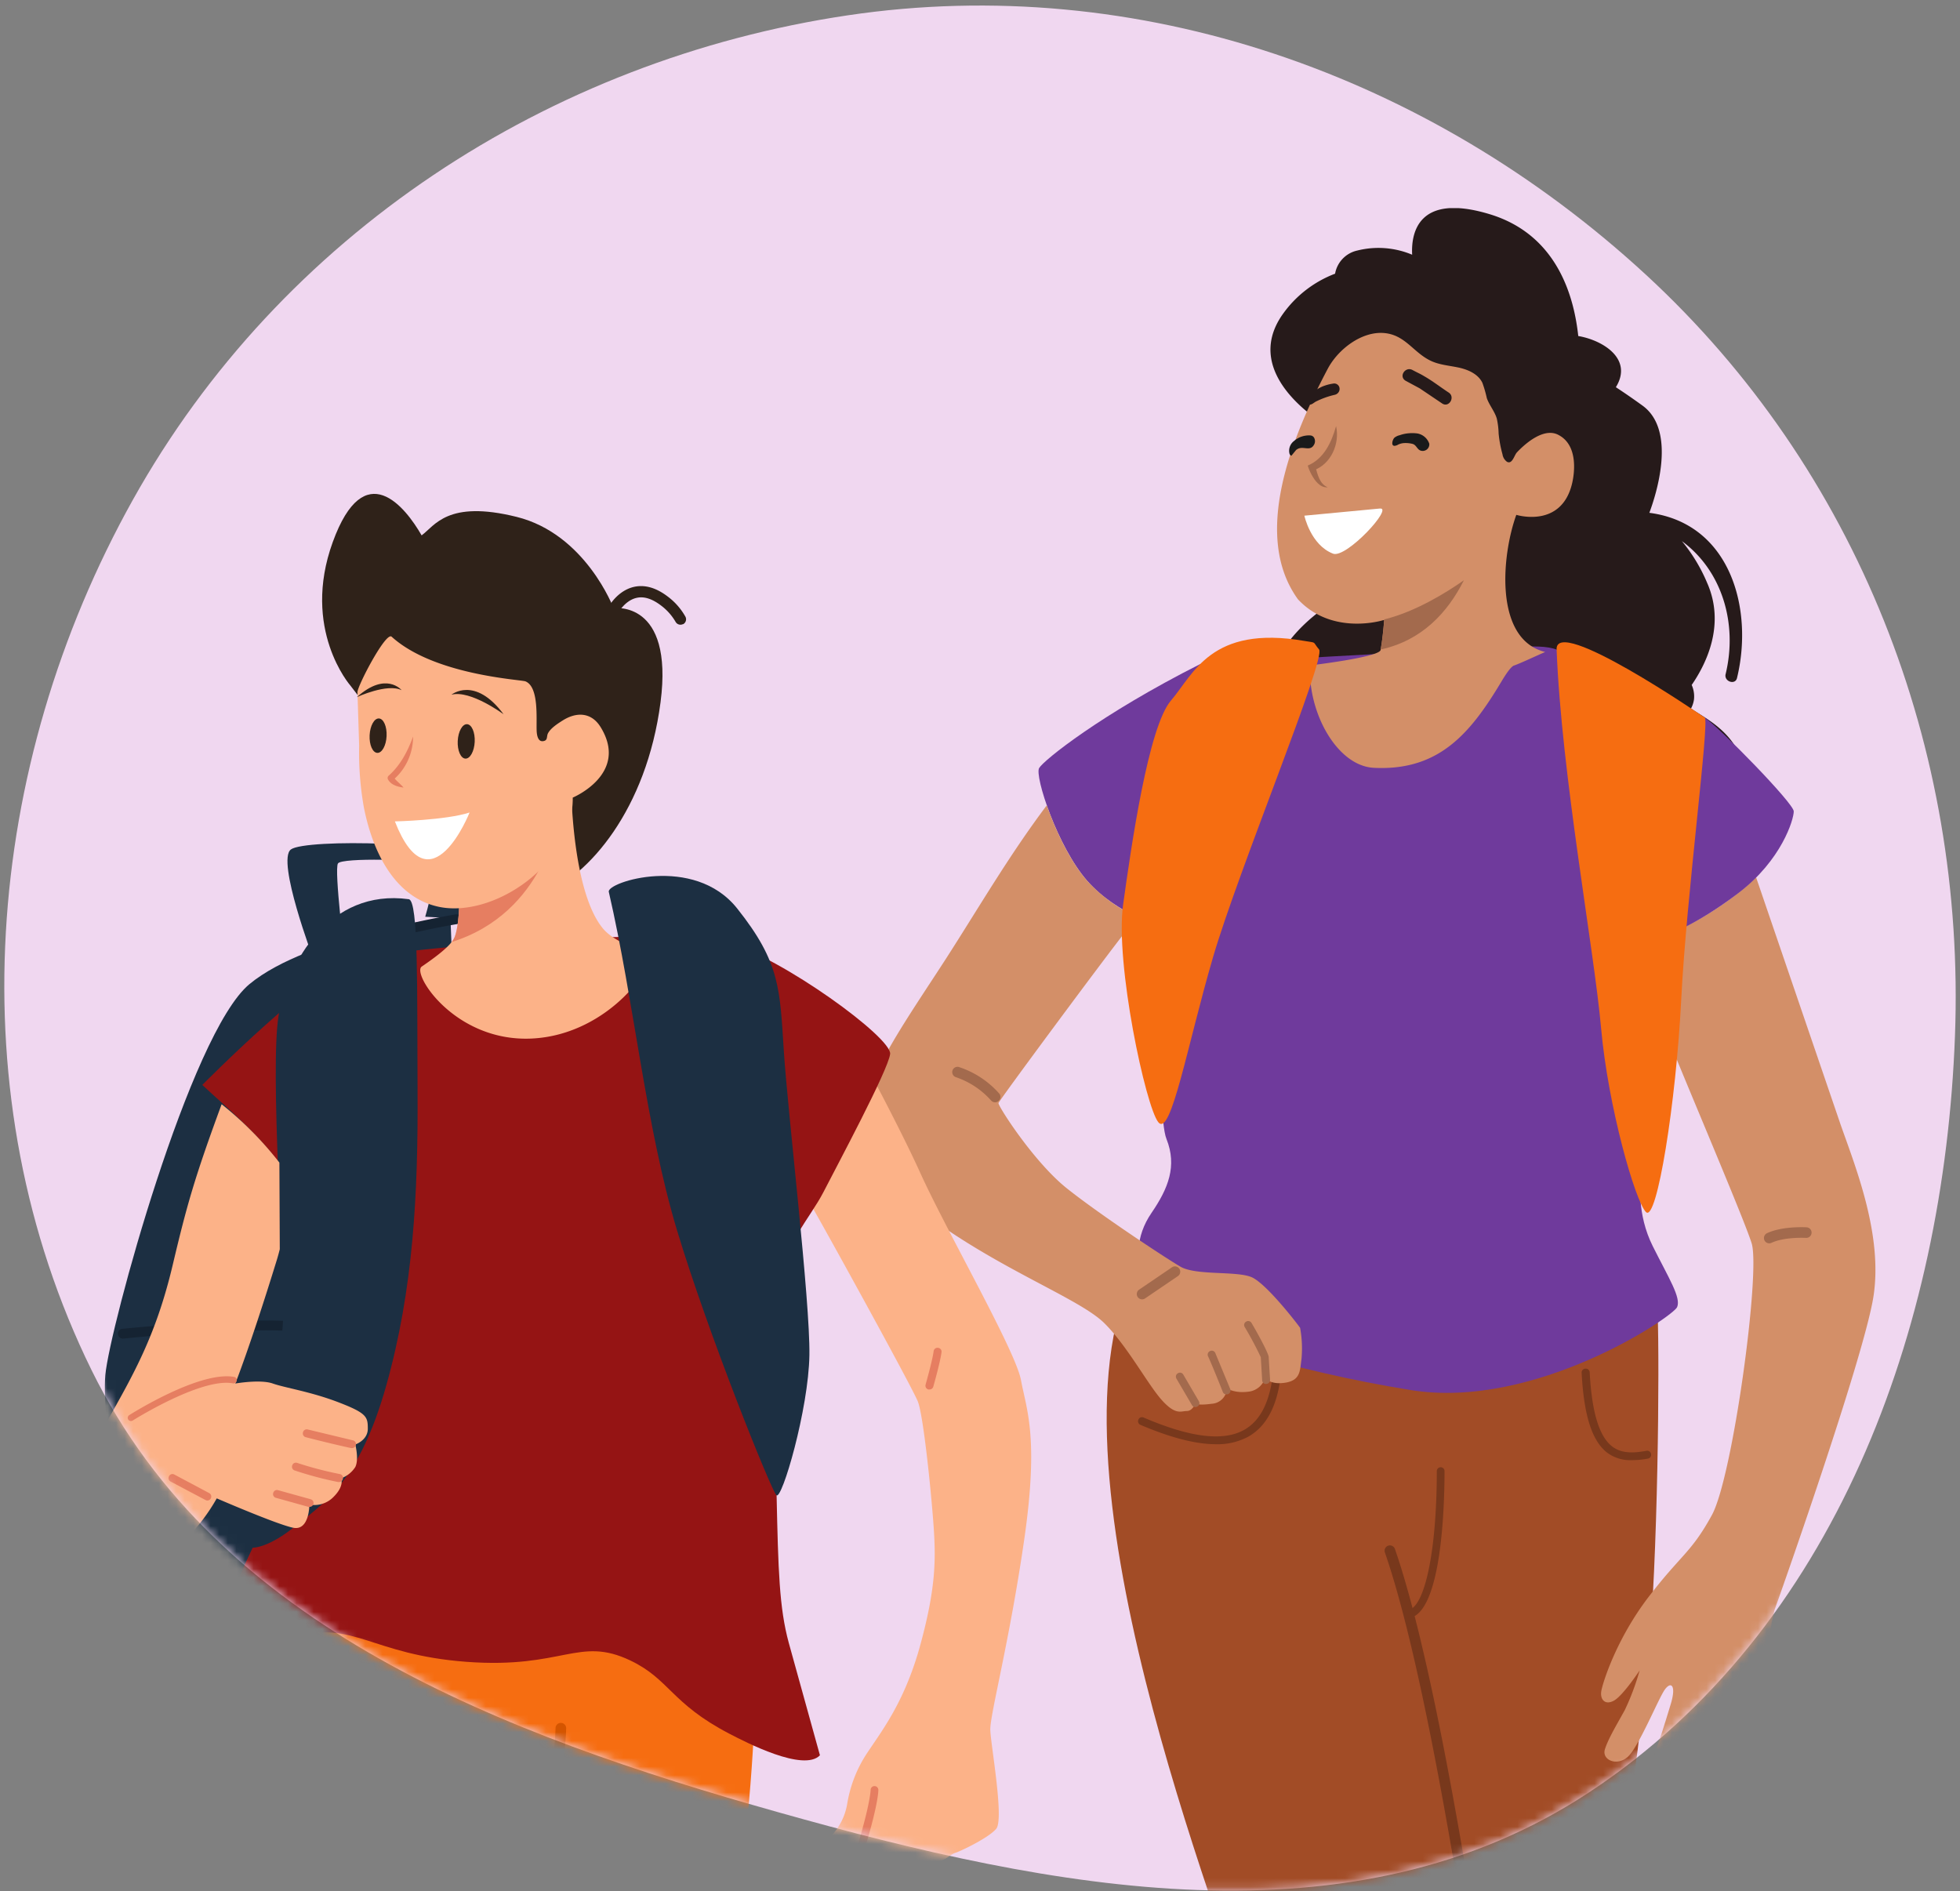 <svg xmlns="http://www.w3.org/2000/svg" width="228" height="220" fill="none" xmlns:v="https://vecta.io/nano"><rect width="100%" height="100%" fill="#808080" stroke="none"/><path d="M191.446 31.941c24.637 22.707 37.219 55.056 35.969 88.56-1.278 34.262-13.963 69.125-42.555 87.992-27.626 18.23-62.465 11.301-94.313 2.324-32.062-9.037-65.177-21.506-79.892-51.425C-5.03 127.5-1.86 89.174 15.457 58.141 32.633 27.362 63.776 6.969 98.606 1.784c33.857-5.04 67.656 6.946 92.84 30.158z" fill="#f0d7f0"/><mask id="A" maskUnits="userSpaceOnUse" x="0" y="0" width="228" height="220" mask-type="alpha"><path d="M191.446 31.941c24.637 22.707 37.219 55.056 35.969 88.56-1.278 34.262-13.963 69.125-42.555 87.992-27.626 18.23-62.465 11.301-94.313 2.324-32.062-9.037-65.177-21.506-79.892-51.425C-5.03 127.5-1.86 89.174 15.457 58.141 32.633 27.362 63.776 6.969 98.606 1.784c33.857-5.04 67.656 6.946 92.84 30.158z" fill="#fd6f00"/></mask><g mask="url(#A)"><g clip-path="url(#B)"><path d="M130.486 151.558c-8.192 26.311 14.969 79.832 15.917 86.452s2.782 64.342 2.939 65.129 26.064-3.146 26.841-2.836-.948-39.546-.948-39.546 2.364-.629 5.99-7.72 9.927-50.425 10.871-64.603.944-35.928.629-36.872-62.239-.004-62.239-.004z" fill="#a24c26"/><path d="M175.636 261.921c-.081.001-.161-.015-.235-.045s-.143-.075-.2-.132a.61.61 0 0 1-.181-.434c-.086-4.558-.401-9.108-.944-13.634-.692-5.348-1.554-10.579-2.651-17.203l-.899-5.392-.031-.184c-1.595-9.761-5.343-32.616-9.397-44.309a.62.62 0 0 1 .029-.47c.072-.147.199-.259.353-.312a.61.61 0 0 1 .473.027.61.61 0 0 1 .192.146.63.63 0 0 1 .122.209c4.085 11.791 7.841 34.719 9.437 44.488l.031.185.899 5.392 2.66 17.243c.548 4.574.864 9.172.948 13.778a.6.6 0 0 1-.043.237c-.031.076-.075.145-.132.203a.63.63 0 0 1-.199.136c-.075.032-.156.048-.237.049l.005.022z" fill="#78381c"/><path d="M163.862 188.223a.45.45 0 0 1-.297-.109c-.083-.071-.137-.17-.152-.278a.44.44 0 0 1 .002-.181.46.46 0 0 1 .073-.165c.035-.05.08-.091.132-.123s.11-.053.171-.061c1.972-.328 3.347-6.988 3.347-16.178 0-.119.048-.233.132-.318a.45.45 0 0 1 .767.318c0 3.851-.297 16.465-4.121 17.104l-.054-.009zm-22.424-20.222c-2.341 0-5.244-.751-8.763-2.247a.45.45 0 0 1-.155-.099.46.46 0 0 1-.102-.153c-.023-.057-.034-.119-.033-.181a.46.46 0 0 1 .043-.179.44.44 0 0 1 .433-.285.44.44 0 0 1 .178.043c5.446 2.337 9.28 2.799 11.711 1.42 1.797-1.02 2.871-3.056 3.298-6.229.007-.061.026-.12.056-.173a.45.45 0 0 1 .12-.137.43.43 0 0 1 .164-.078c.059-.015.121-.017.182-.007a.44.44 0 0 1 .172.055c.053.03.099.07.136.119s.064.103.079.162a.44.44 0 0 1 .008.181c-.449 3.482-1.699 5.743-3.757 6.911a7.55 7.55 0 0 1-3.77.877zm48.366 1.855c-1.036.043-2.056-.275-2.885-.898-1.734-1.375-2.669-4.314-2.934-9.258-.006-.062.002-.125.022-.184s.052-.114.094-.16a.45.45 0 0 1 .151-.108c.058-.025.12-.038.182-.037a.45.45 0 0 1 .185.021c.059.02.113.053.159.095a.45.45 0 0 1 .108.151c.025.057.038.119.038.182.247 4.593 1.092 7.401 2.584 8.579 1.137.898 2.602.786 4.013.53a.44.44 0 0 1 .181-.002.47.47 0 0 1 .168.07c.05.035.093.079.126.131a.45.45 0 0 1 .064.169.47.47 0 0 1 .002.183c-.012.06-.037.117-.072.168s-.08.093-.132.126-.11.054-.171.063c-.621.117-1.251.178-1.883.179z" fill="#78381c"/><path d="M214.161 130.967l-9.887-28.927c-.646.658-1.338 1.269-2.071 1.829a36.03 36.03 0 0 1-7.95 4.768c-.335.928-.62 1.873-.854 2.831l-.561 5.366a5.94 5.94 0 0 0 .211 1.317c.732 2.417 9.662 23.111 10.713 26.473s-2.206 27.205-4.624 31.618-3.568 4.57-7.352 9.509-5.356 10.03-5.514 10.974.418 1.681 1.47 1.105 2.993-3.518 2.993-3.518a28.59 28.59 0 0 1-1.73 4.619c-.899 1.632-1.946 3.362-2.315 4.571s1.348 1.995 2.629.898 3.622-6.88 4.359-7.877 1.321-.423.683 1.68-1.946 6.458-3.101 8.768-1.626 2.943-1.101 3.68 1.47.369 2.153-.422 1.892-3.258 3.204-5.2 1.312-2.938 1.681-2.992.418 1.208-.369 2.889-2.206 4.202-2.247 4.943 1.209 1.348 2.247.319 3.73-5.779 4.359-7.617.544-2.575 1.016-2.835.719.575.562 1.995-1.735 4.885-1.632 5.932 1.106 1.263 1.892.211 1.798-3.937 2.153-4.727.476-9.244.525-10.925c.08-1.683.327-3.354.737-4.988.212-.526 10.453-29.466 11.505-36.503s-2-14.722-3.784-19.764z" fill="#d38f68"/><path d="M157.449 68.723l-2.804-19.018s-10.668-5.842-5.392-13.207a13.2 13.2 0 0 1 6.053-4.66c.115-.657.424-1.264.887-1.745s1.058-.812 1.71-.952c2.12-.529 4.354-.357 6.368.49-.126-2.373.566-7.262 8.988-4.723 8.147 2.454 9.886 10.044 10.335 14.182 2.724.449 6.444 2.593 4.373 5.954.899.584 1.919 1.285 3.096 2.135 4.009 2.898 1.586 10.376.8 12.475 9.495 1.24 12.133 11.27 10.196 19.22-.206.858-1.532.4-1.325-.449 1.429-5.905-.423-12.057-5.083-15.477 1.21 1.467 2.199 3.104 2.935 4.858 2.148 4.862-.104 9.415-1.798 11.873.243.541.333 1.138.261 1.726a3.17 3.17 0 0 1-.337 1.007c1.478 1.106 5.725 2.867 6.291 7.756 1.402 12.092-11.234 13.688-11.234 13.688l-27.7-7.595s-15.073-4.13-16.551-11.684c-2.081-10.659 9.931-15.854 9.931-15.854z" fill="#261a1a"/><path d="M139.619 77.248c-11.567 5.842-18.187 11.172-18.739 12.093s2.13 9.176 5.594 13.126 8.902 5.429 8.902 5.429-.943 21.444.315 24.594.207 5.757-1.73 8.588-1.735 5.514-1.105 8.156 1.653 3.595 3.819 4.943 13.01 5.2 27.444 7.528 30.504-8.539 30.976-9.653-.944-3.308-2.836-7.091-1.415-7.406-1.415-8.35 2.835-27.736 2.835-27.736 3.496-1.141 8.539-4.983 6.444-8.566 6.444-9.509-8.727-9.837-10.336-10.888-15.108-7.024-17.234-7.918-7.487.108-9.612 0-31.861 1.672-31.861 1.672z" fill="#6f3a9c"/><path d="M205.812 144.633a.62.62 0 0 1-.332-.096c-.1-.063-.179-.153-.23-.259-.067-.149-.075-.318-.019-.472s.169-.28.316-.351c1.798-.844 4.494-.692 4.606-.687.081.005.16.025.233.06s.138.085.192.145.096.131.122.208a.61.61 0 0 1 .033.239.63.63 0 0 1-.06.233c-.036.072-.085.138-.146.192s-.131.095-.207.121a.61.61 0 0 1-.239.033c-.027 0-2.494-.135-4.008.575-.082.039-.171.059-.261.059z" fill="#a36a4d"/><path d="M151.239 154.47c-.081-.158-3.887-5.159-5.658-5.905s-6.462-.162-8.273-1.223-9.338-6.026-13.198-9.1-8.035-9.612-7.959-9.926 12.924-17.648 14.654-19.773l1.456-1.861c-2.188-1.008-4.155-2.439-5.788-4.21-1.972-2.247-3.693-5.896-4.705-8.79-4.448 5.914-7.972 12.016-11.814 17.975-4.413 6.826-8.718 12.816-9.661 17.975s2.413 8.404 10.084 13.554 15.44 8.138 18.065 10.713 5.042 7.091 6.673 8.929 2.247 1.312 2.939 1.312.998-.898.998-.898.157.292 1.919.053a1.88 1.88 0 0 0 1.222-.562c.324-.332.515-.772.535-1.235 0 0 .84.602 2.471.395a2.28 2.28 0 0 0 1.227-.504c.351-.285.609-.668.741-1.1 0 0 .58.84 2.364.553s1.681-1.447 1.865-2.732c.115-1.215.062-2.44-.157-3.64z" fill="#d38f68"/><path d="M115.761 128.23a.64.64 0 0 1-.49-.233c-1.107-1.238-2.516-2.167-4.089-2.697a.62.62 0 0 1-.378-.786.61.61 0 0 1 .548-.413.6.6 0 0 1 .238.036c1.797.599 3.403 1.662 4.656 3.082a.62.62 0 0 1 .109.216.61.61 0 0 1 .018.24c-.01.081-.036.159-.076.229s-.095.133-.159.183a.6.6 0 0 1-.377.143zm17.094 22.919a.62.62 0 0 1-.295-.075c-.09-.05-.166-.121-.222-.208a.63.63 0 0 1-.089-.225.61.61 0 0 1 .004-.241c.017-.079.049-.154.096-.221a.61.61 0 0 1 .173-.167l3.789-2.575c.065-.049.139-.085.217-.104a.61.61 0 0 1 .241-.012c.081.012.158.04.227.082a.6.6 0 0 1 .177.164.59.59 0 0 1 .103.218.61.61 0 0 1 .012.241c-.013.08-.04.157-.082.226s-.097.13-.163.178l-3.851 2.62c-.1.065-.217.099-.337.099zm14.416 9.85a.45.45 0 0 1-.449-.449l-.158-2.67c-.563-1.199-1.187-2.369-1.869-3.505a.43.43 0 0 1-.064-.17.44.44 0 0 1 .088-.345c.037-.048.084-.089.138-.118a.55.55 0 0 1 .17-.065.46.46 0 0 1 .181.009.44.44 0 0 1 .164.08c.048.037.089.084.118.137.697 1.173 1.996 3.551 1.996 3.977 0 .131.098 1.672.157 2.611a.46.46 0 0 1-.022.185.44.44 0 0 1-.095.16c-.042.046-.093.082-.151.108a.44.44 0 0 1-.182.037l-.022.018zm-4.579 1.209a.45.45 0 0 1-.272-.07c-.081-.052-.143-.128-.177-.218 0-.031-1.25-3.145-1.713-4.143-.026-.055-.042-.115-.045-.176s.007-.122.028-.179.055-.109.097-.153.093-.079.15-.103a.44.44 0 0 1 .175-.046.45.45 0 0 1 .178.027c.058.021.11.054.154.095s.08.093.104.149l1.734 4.183c.025.057.038.118.038.179a.46.46 0 0 1-.142.328.45.45 0 0 1-.309.127zm-3.64 1.474c-.082.001-.162-.02-.233-.061a.44.44 0 0 1-.167-.173l-1.798-3.069c-.032-.052-.054-.11-.063-.171s-.006-.122.009-.182a.43.43 0 0 1 .081-.163.47.47 0 0 1 .14-.118c.052-.032.11-.054.17-.063s.123-.006.182.009.115.044.164.081a.45.45 0 0 1 .117.14l1.798 3.073a.46.46 0 0 1 .063.171c.009.061.006.123-.009.182a.46.46 0 0 1-.081.163.44.44 0 0 1-.14.118c-.071.041-.151.062-.233.063z" fill="#a36a4d"/><path d="M159.8 89.318c7.572.382 11.235-3.977 14.861-10.044.647-1.079 1.151-1.753 1.461-1.856.233-.072.755-.297 1.348-.557l2-.899.278-.121-.18-.045c-.125-.036-.251-.072-.368-.117-5.33-1.892-4.494-11.145-2.813-15.787.251.076 5.298 1.514 6.502-3.707.319-1.398.612-4.426-1.581-5.581-1.155-.634-2.504.067-3.456.768-.505.381-.975.805-1.407 1.267-.31.346-.53 1.416-1.15 1.074-.14-.104-.258-.234-.346-.384s-.147-.316-.171-.488a13.84 13.84 0 0 1-.449-2.422 8.87 8.87 0 0 0-.212-1.726c-.247-.845-.862-1.537-1.159-2.373-.133-.61-.307-1.211-.521-1.798-.499-1.02-1.659-1.528-2.768-1.766s-2.274-.31-3.29-.813c-2.004-.98-2.934-3.006-5.392-3.204-2.611-.211-5.326 1.905-6.512 4.116-4.292 8.089-8.844 19.485-3.483 26.868 3.694 3.941 8.988 2.696 9.927 2.418h.027.067c-.098 1.236-.238 2.481-.413 3.469-.157.849-8.219 1.797-8.219 1.797-.225 5.658 3.231 11.693 7.419 11.909z" fill="#d38f68"/><path d="M164.302 43.037c.899.481.706.328 1.595.858s1.739 1.191 2.62 1.766c.796.517.054 1.798-.746 1.281l-2.62-1.766-1.595-.858c-.912-.481-.099-1.721.746-1.281zm-8.721 2.732a.7.7 0 0 0 .203-.28c.043-.109.056-.228.039-.344a.62.62 0 0 0-.262-.424.62.62 0 0 0-.488-.098 5.34 5.34 0 0 0-1.272.351 10.14 10.14 0 0 0-.899.49 1.91 1.91 0 0 0-.696.521c-.144.234-.279.822 0 1.025s.642-.189.858-.292a9.69 9.69 0 0 1 2.202-.791.71.71 0 0 0 .315-.157z" fill="#261a1a"/><path d="M170.289 67.501c-1.892 3.766-4.894 7.01-9.675 8.053.18-.989.314-2.247.413-3.474-.022.005-.045.005-.067 0l.121-.049h.041c3.518-.89 6.996-3.006 9.167-4.53z" fill="#a36a4d"/><path d="M151.733 59.987l8.776-.831c1.654-.189-3.914 5.842-5.442 5.249-2.606-1.011-3.334-4.418-3.334-4.418z" fill="#fff"/><path d="M163.292 51.544a3.31 3.31 0 0 1 1.029.094c.427.117.521.616.898.764a.76.76 0 0 0 .386.047c.13-.018.254-.069.359-.148a.76.76 0 0 0 .24-.306c.052-.121.072-.253.058-.384a1.8 1.8 0 0 0-1.348-1.182 4.45 4.45 0 0 0-1.038-.027 4.03 4.03 0 0 0-1.052.225 1.53 1.53 0 0 0-.606.283c-.221.193-.45.948 0 .953a.98.98 0 0 0 .426-.144c.204-.097.423-.156.648-.175zm-13.06 1.46c-.117 0-.193-.117-.229-.229-.068-.273-.052-.561.044-.825a1.43 1.43 0 0 1 .495-.662 2.63 2.63 0 0 1 1.901-.634.55.55 0 0 1 .218.067.56.56 0 0 1 .173.149c.087.134.133.29.133.449a.82.82 0 0 1-.133.449c-.36.611-.931.301-1.488.342-.214.017-.417.102-.58.242l-.534.652z" fill="#1a1a1a"/><path d="M155.427 49.589c.449 2.027-.607 4.449-2.656 5.132l.233-.472c.257.899.486 2.058 1.443 2.431-.872.103-1.506-.778-1.874-1.456-.186-.339-.336-.696-.449-1.065 1.878-.791 2.763-2.696 3.289-4.57h.014z" fill="#a36a4d"/><path d="M151.733 74.556c-10.906-1.878-12.888 3.887-15.517 6.934s-4.619 16.915-5.568 23.741 2.629 23.53 4.099 25.318 3.384-9.037 6.367-19.224 13.172-34.769 12.331-35.771-.175-.733-1.712-.998zm29.341.998c.575 14.582 4.359 34.876 5.172 44.017s3.964 20.168 5.226 21.426 3.506-12.807 4.099-24.716 3.312-32.418 2.737-32.805-17.391-11.913-17.234-7.922z" fill="#f66d11"/><path d="M40.754 79.742s-5.734-6.534-2.045-16.686 8.466-4.044 10.336-.777c1.541-1.123 3.002-4.148 11.046-2.153S71.374 70.75 71.374 70.75s7.019-1.016 5.465 10.942c-1.627 12.466-8.368 20.249-13.76 22.317-3.02 1.159-22.325-24.267-22.325-24.267z" fill="#2f2219"/><path d="M79.432 72.61h.04a.65.65 0 0 0 .313-.397.65.65 0 0 0-.066-.501c-.514-.906-1.21-1.695-2.045-2.319-1.348-1.029-2.669-1.407-3.928-1.123-1.964.449-2.97 2.346-3.015 2.431a.65.65 0 0 0-.042.497.65.65 0 0 0 .124.222c.056.065.124.118.2.157.076.044.161.072.249.081s.177.001.261-.025.162-.069.229-.127.121-.129.159-.208c0 0 .782-1.452 2.153-1.753.863-.193 1.797.108 2.84.899.691.518 1.268 1.171 1.699 1.919a.65.65 0 0 0 .827.247z" fill="#2f2219"/><path d="M34.409 184.843s-1.231 28.797-16.312 22.514-3.379-7.742-3.379-7.742 8.435 6.102 10.704 2.759 5.424-20.222 5.424-20.222l3.564 2.691z" fill="#152332"/><path d="M52.393 106.656s-16.452 2.107-23.368 7.819-16.277 40.044-16.771 45.464 2.184 25.462 10.408 27.668 32.733-5.734 32.733-5.734l-3.002-75.217z" fill="#1c2f42"/><path d="M36.481 111.612s-4.355-11.522-2.642-12.798 19.984-.899 20.982 1.245-1.573 6.785-1.573 6.785l-3.784-.202s1.721-5.712.58-6.179-10.246-.723-10.727-.027.849 11.235.849 11.235l-3.685-.059z" fill="#1c2f42"/><path d="M35.847 182.488a.45.45 0 0 1-.09 0 .58.58 0 0 1-.499-.638c1.043-9.396 2.386-24.868 1.555-26.387-.863-1.16-12.34-.773-22.469.251-.15.014-.3-.032-.417-.128s-.191-.234-.207-.384a.56.56 0 0 1 .018-.22c.02-.072.055-.138.101-.196s.104-.107.169-.143a.58.58 0 0 1 .211-.066c.054 0 5.532-.557 11.086-.826 11.572-.553 12.205.606 12.511 1.168 1.254 2.292-.962 22.954-1.416 27.071a.56.56 0 0 1-.181.355c-.102.092-.234.143-.372.143zm-11.186-31.173c-.059.011-.12.011-.18 0a.58.58 0 0 1-.449-.683c.768-3.654 7.639-35.784 11.877-38.943s16.578-5.231 17.077-5.321a.58.58 0 0 1 .656.472.56.56 0 0 1-.002.219c-.015.072-.045.141-.086.202s-.095.113-.157.153a.56.56 0 0 1-.204.082c-.126 0-12.583 2.107-16.627 5.114-3.303 2.462-9.388 28.464-11.455 38.274a.56.56 0 0 1-.158.285.55.55 0 0 1-.291.146z" fill="#152332"/><path d="M44.586 132.949c-1.878 12.016-1.645 37.343-1.645 37.343l8.255-1.649 10.462-33.883-17.072-1.811z" fill="#621406"/><path d="M97.641 118.146c-.234 1.739-3.779 21.359-3.465 21.75s11.977 21.512 12.605 23.166 1.496 10.03 1.797 14.128.315 7.352-1.469 13.972-4.386 9.98-6.134 12.605a15.09 15.09 0 0 0-2.427 6.093c-.232 1.382-.872 2.662-1.838 3.676-.998.998-1.946 1.578-1.946 2.364s1.105 1.101 2.103 1.101 3.519-2.862 3.519-2.862-.081 4.7.589 5.334 1.51.206 2.404-.369.899-.997 1.312-.997.683.368 1.631-.315.841-1.209 1.312-1.155c.639.051 1.281-.021 1.892-.211.63-.211 1.101-.737 1.627-.899s3.779-1.681 4.728-2.782-.63-9.769-.683-11.504 2.206-10.138 3.941-22.114.26-15.139-.369-18.573-8.632-17.301-11.724-24.127-9.406-18.281-9.406-18.281z" fill="#fcb288"/><path d="M108.12 161.633c-.041.006-.084.006-.125 0-.06-.015-.116-.042-.164-.079a.45.45 0 0 1-.119-.138.44.44 0 0 1-.055-.173.46.46 0 0 1 .018-.181c0-.027.782-2.741.931-3.874.006-.061.024-.121.054-.174a.47.47 0 0 1 .119-.139.46.46 0 0 1 .165-.079.45.45 0 0 1 .183-.008c.061.007.12.026.173.056a.44.44 0 0 1 .137.12c.037.048.064.104.079.164a.43.43 0 0 1 .006.182c-.157 1.199-.925 3.891-.957 4.004a.45.45 0 0 1-.168.235c-.08.057-.178.087-.277.084zm-7.876 53.494c-.045.007-.091.007-.135 0a.45.45 0 0 1-.331-.395c-.005-.061.002-.122.021-.18 1.442-4.786 1.478-6.318 1.478-6.332 0-.119.048-.233.132-.318a.45.45 0 0 1 .767.318c0 .063 0 1.622-1.515 6.593a.45.45 0 0 1-.417.314z" fill="#e67e61"/><path d="M32.224 180.66c-6.826 29.209 1.209 78.048 1.209 84.82s-1.105 30.558 0 43.02l2.247 22.918s2.629 2.153 10.821 1.995 10.785-2.628 10.785-2.628.063.579-.724-8.561-1.416-39.393-1.416-39.393 6.143 6.291 13.706 5.361 8.987-10.246 9.612-13.239 5.357-35.716 8.035-59.192.634-32.985.634-32.985l-54.91-2.116z" fill="#f66d11"/><path d="M23.534 126.208c2.413 2.315 10.268 8.646 10.583 12.848s-.346 32.513-3.667 38.818c-2.538 5.01-4.642 10.229-6.291 15.598-.038.121-.028.253.027.368.526.966 6.004-2.184 9.954-3.361 6.988-2.09 8.925 2 20.114 2.835 11.257.841 13.059-3.015 19.067-.157 4.566 2.175 4.723 4.975 11.504 8.511 1.91.993 8.651 4.494 10.556 2.521l-3.626-13.081c-1.11-4.067-1.227-8.489-1.416-17.175-.135-6.215-.593-14.426.315-24.105.472-5.047 3.537-8.04 5.154-11.19s7.5-14.133 7.738-16.025-12.583-11.212-19.04-13.032-38.063.697-42.902 1.959-18.07 14.668-18.07 14.668z" fill="#951414"/><path d="M55.211 284.84a.65.65 0 0 1-.175-.027.62.62 0 0 1-.214-.111c-.063-.05-.116-.113-.155-.184a.61.61 0 0 1-.072-.23c-.008-.08-.001-.162.023-.239l.665-2.247c1.798-6.107 3.024-10.138 2.746-16.946l-.211-4.737c-.314-6.988-.674-14.906-.418-20.528.13-2.871.189-6.075.252-9.176.085-4.314.162-8.39.418-10.718.449-3.873.742-13.252.746-13.346.012-.162.085-.313.203-.423s.273-.173.435-.175a.62.62 0 0 1 .598.638c0 .094-.324 9.522-.755 13.441-.247 2.274-.328 6.323-.409 10.605l-.256 9.208c-.256 5.568.103 13.459.422 20.42l.207 4.737c.288 7.014-.939 11.126-2.795 17.35l-.665 2.247c-.038.127-.115.239-.221.318s-.235.122-.367.123z" fill="#d45500"/><path d="M58.89 218.035a.64.64 0 0 1-.244-.048.63.63 0 0 1-.205-.141.61.61 0 0 1-.134-.2c-.031-.075-.047-.155-.047-.236s.016-.161.047-.236a.61.61 0 0 1 .134-.2c.058-.058 5.882-5.797 6.184-15.957.002-.082.02-.162.053-.237a.62.62 0 0 1 .14-.197c.059-.055.129-.099.206-.127a.61.61 0 0 1 .239-.037c.081.002.16.02.234.054a.61.61 0 0 1 .196.139c.055.059.099.128.128.204a.61.61 0 0 1 .04.237c-.319 10.686-6.291 16.564-6.561 16.811-.111.104-.256.165-.409.171z" fill="#d45500"/><path d="M61.731 120.816c-8.862.346-13.859-7.568-12.672-8.377 1.568-1.069 2.862-2.067 3.487-2.862a2.44 2.44 0 0 0 .346-.576c.697-1.797.607-6.291.449-9.136l-.166-2.548 13.27-5.815s.067 12.134 3.689 16.502c.93 1.123 2.732 2.009 4.997 2.745 1.878.63-4 9.703-13.401 10.067z" fill="#fcb288"/><path d="M52.545 109.581c.141-.175.258-.368.346-.575.697-1.798.607-6.292.449-9.136l11.563-4.876s-1.447 11.167-12.358 14.587z" fill="#e67e61"/><path d="M41.581 80.515l.198 6.264a36.33 36.33 0 0 0 .539 7.087c.957 4.943 3.438 10.462 8.673 11.608 6.336 1.384 15.728-4.89 15.634-12.691 0 0 6.593-2.75 3.245-8.197-1.061-1.726-2.768-1.797-4.377-.8-.562.355-1.429.899-1.748 1.519-.184.346 0 .8-.503.899-.665.157-.791-.701-.813-1.164-.067-1.384.297-5.127-1.303-5.779-.512-.211-10.628-.706-15.571-5.199-.678-.598-3.959 5.703-3.973 6.453z" fill="#fcb288"/><path d="M54.623 94.518c-2.764.899-8.687 1.034-8.687 1.034 4.112 10.489 8.687-1.034 8.687-1.034z" fill="#fff"/><path d="M47.548 104.602c-9.23-1.258-14.115 7.338-15.14 13.544s.678 29.871.553 34.567c-.211 7.846-3.681 24.689-4.413 26.261s1.973 1.623 5.568-1.258 7.666-5.356 10.817-16.546 3.707-22.321 3.64-34.193.126-22.218-1.025-22.375zm23.27-.863c2.957 12.812 4.292 27.259 7.918 39.316s10.951 30.253 11.581 30.882 3.743-10.004 3.838-16.308-2.498-28.046-2.97-35.295-.395-10.335-5.437-16.663-15.185-3.042-14.928-1.932z" fill="#1c2f42"/><path d="M25.781 128.455c-3.146 8.538-4.044 11.742-5.689 18.69-1.941 8.197-4.543 12.686-7.639 18.2s-1.348 11.423 0 13.629 6.934 2.288 9.221 0a21.74 21.74 0 0 0 3.541-4.673s6.961 3.02 8.88 3.415 1.892-2.696 1.892-2.696c.508.098 1.032.066 1.525-.091s.939-.434 1.297-.808c1.299-1.298.867-2.152.867-2.152a3.26 3.26 0 0 0 1.654-1.313c.449-.898 0-2.624 0-2.624s1.456-.476 1.456-1.842-.117-1.798-3.388-3.056-6.21-1.681-7.666-2.193-4.359 0-4.359 0 1.73-4.31 4.831-14.38c.121-.396.234-.809.342-1.241l-.045-10.079c-1.962-2.521-4.217-4.799-6.718-6.786z" fill="#fcb288"/><path d="M15.229 165.304a.36.36 0 0 1-.179-.044.37.37 0 0 1-.135-.126.38.38 0 0 1-.047-.279c.021-.096.078-.18.16-.234.337-.211 8.224-5.177 12.21-4.449a.37.37 0 0 1 .245.161c.027.042.047.089.055.139a.38.38 0 0 1-.005.15.36.36 0 0 1-.054.139c-.028.043-.064.079-.106.107s-.089.046-.139.055a.36.36 0 0 1-.15-.005c-3.712-.674-11.603 4.301-11.684 4.35a.35.35 0 0 1-.171.036zm8.906 9.249a.47.47 0 0 1-.234-.063l-4.044-2.14c-.055-.026-.105-.064-.145-.11s-.07-.1-.089-.159-.025-.12-.019-.181.025-.121.055-.174.064-.104.11-.143a.47.47 0 0 1 .157-.089.44.44 0 0 1 .18-.019.46.46 0 0 1 .173.053l4.067 2.166a.44.44 0 0 1 .137.117c.037.048.065.103.08.162s.019.12.01.18-.03.118-.062.17a.44.44 0 0 1-.159.164.46.46 0 0 1-.219.066zm16.807-6.103a.37.37 0 0 1-.094 0c-.022 0-2.247-.481-5.271-1.263a.45.45 0 0 1-.167-.075.46.46 0 0 1-.123-.136.45.45 0 0 1-.043-.355.44.44 0 0 1 .381-.346c.061-.008.122-.004.181.013l5.235 1.259a.45.45 0 0 1 .168.068c.051.034.094.078.127.129a.45.45 0 0 1 .066.169c.01.06.008.122-.006.182a.45.45 0 0 1-.454.355zm-1.523 3.95a.34.34 0 0 1-.09 0 42.03 42.03 0 0 1-5.056-1.348c-.058-.019-.112-.05-.158-.091a.44.44 0 0 1-.109-.146c-.026-.055-.04-.115-.042-.177s.009-.122.032-.179.05-.113.09-.159.09-.083.146-.109.116-.041.177-.043a.46.46 0 0 1 .18.032 41.57 41.57 0 0 0 4.943 1.294.46.46 0 0 1 .17.066.45.45 0 0 1 .13.127c.034.05.057.109.068.169a.45.45 0 0 1-.004.182.45.45 0 0 1-.476.382zm-3.415 2.89a.41.41 0 0 1-.121 0l-3.784-1.052a.45.45 0 0 1-.162-.079c-.048-.037-.088-.083-.118-.136a.45.45 0 0 1-.055-.172c-.007-.06-.001-.121.017-.179s.041-.115.078-.164a.46.46 0 0 1 .136-.12.44.44 0 0 1 .172-.056.46.46 0 0 1 .18.016l3.784 1.052a.45.45 0 0 1 .164.077c.049.037.09.083.12.136a.45.45 0 0 1 .056.173c.007.06.001.122-.016.18a.45.45 0 0 1-.449.324z" fill="#e67e61"/><path d="M58.585 83.094s-3.842-2.863-6.071-2.283c0 .009 2.714-2.238 6.071 2.283zm-17.077-1.995s3.532-1.645 5.213-.813c-.018 0-1.807-2.238-5.213.813z" fill="#2f2219"/><path d="M48.052 85.66a6.62 6.62 0 0 1-2.373 5.118l.126-.279c.002-.027.002-.054 0-.081l.031.058c.324.418.751.715 1.105 1.137-.678-.081-1.501-.314-1.825-.98-.028-.072-.032-.15-.013-.224s.062-.14.121-.189c1.371-1.218 2.202-2.831 2.836-4.561h-.009z" fill="#e67e61"/><path d="M44.971 85.624c.051-1.106-.349-2.023-.894-2.048s-1.029.85-1.081 1.956.349 2.023.894 2.048 1.029-.85 1.081-1.956zm10.25.667c.052-1.106-.349-2.023-.894-2.048s-1.029.85-1.081 1.956.349 2.023.894 2.048 1.029-.85 1.081-1.956z" fill="#2f2219"/></g></g><defs><clipPath id="B"><path fill="#fff" transform="translate(10.389 24.208)" d="M0 0h207.771v328.52H0z"/></clipPath></defs></svg>